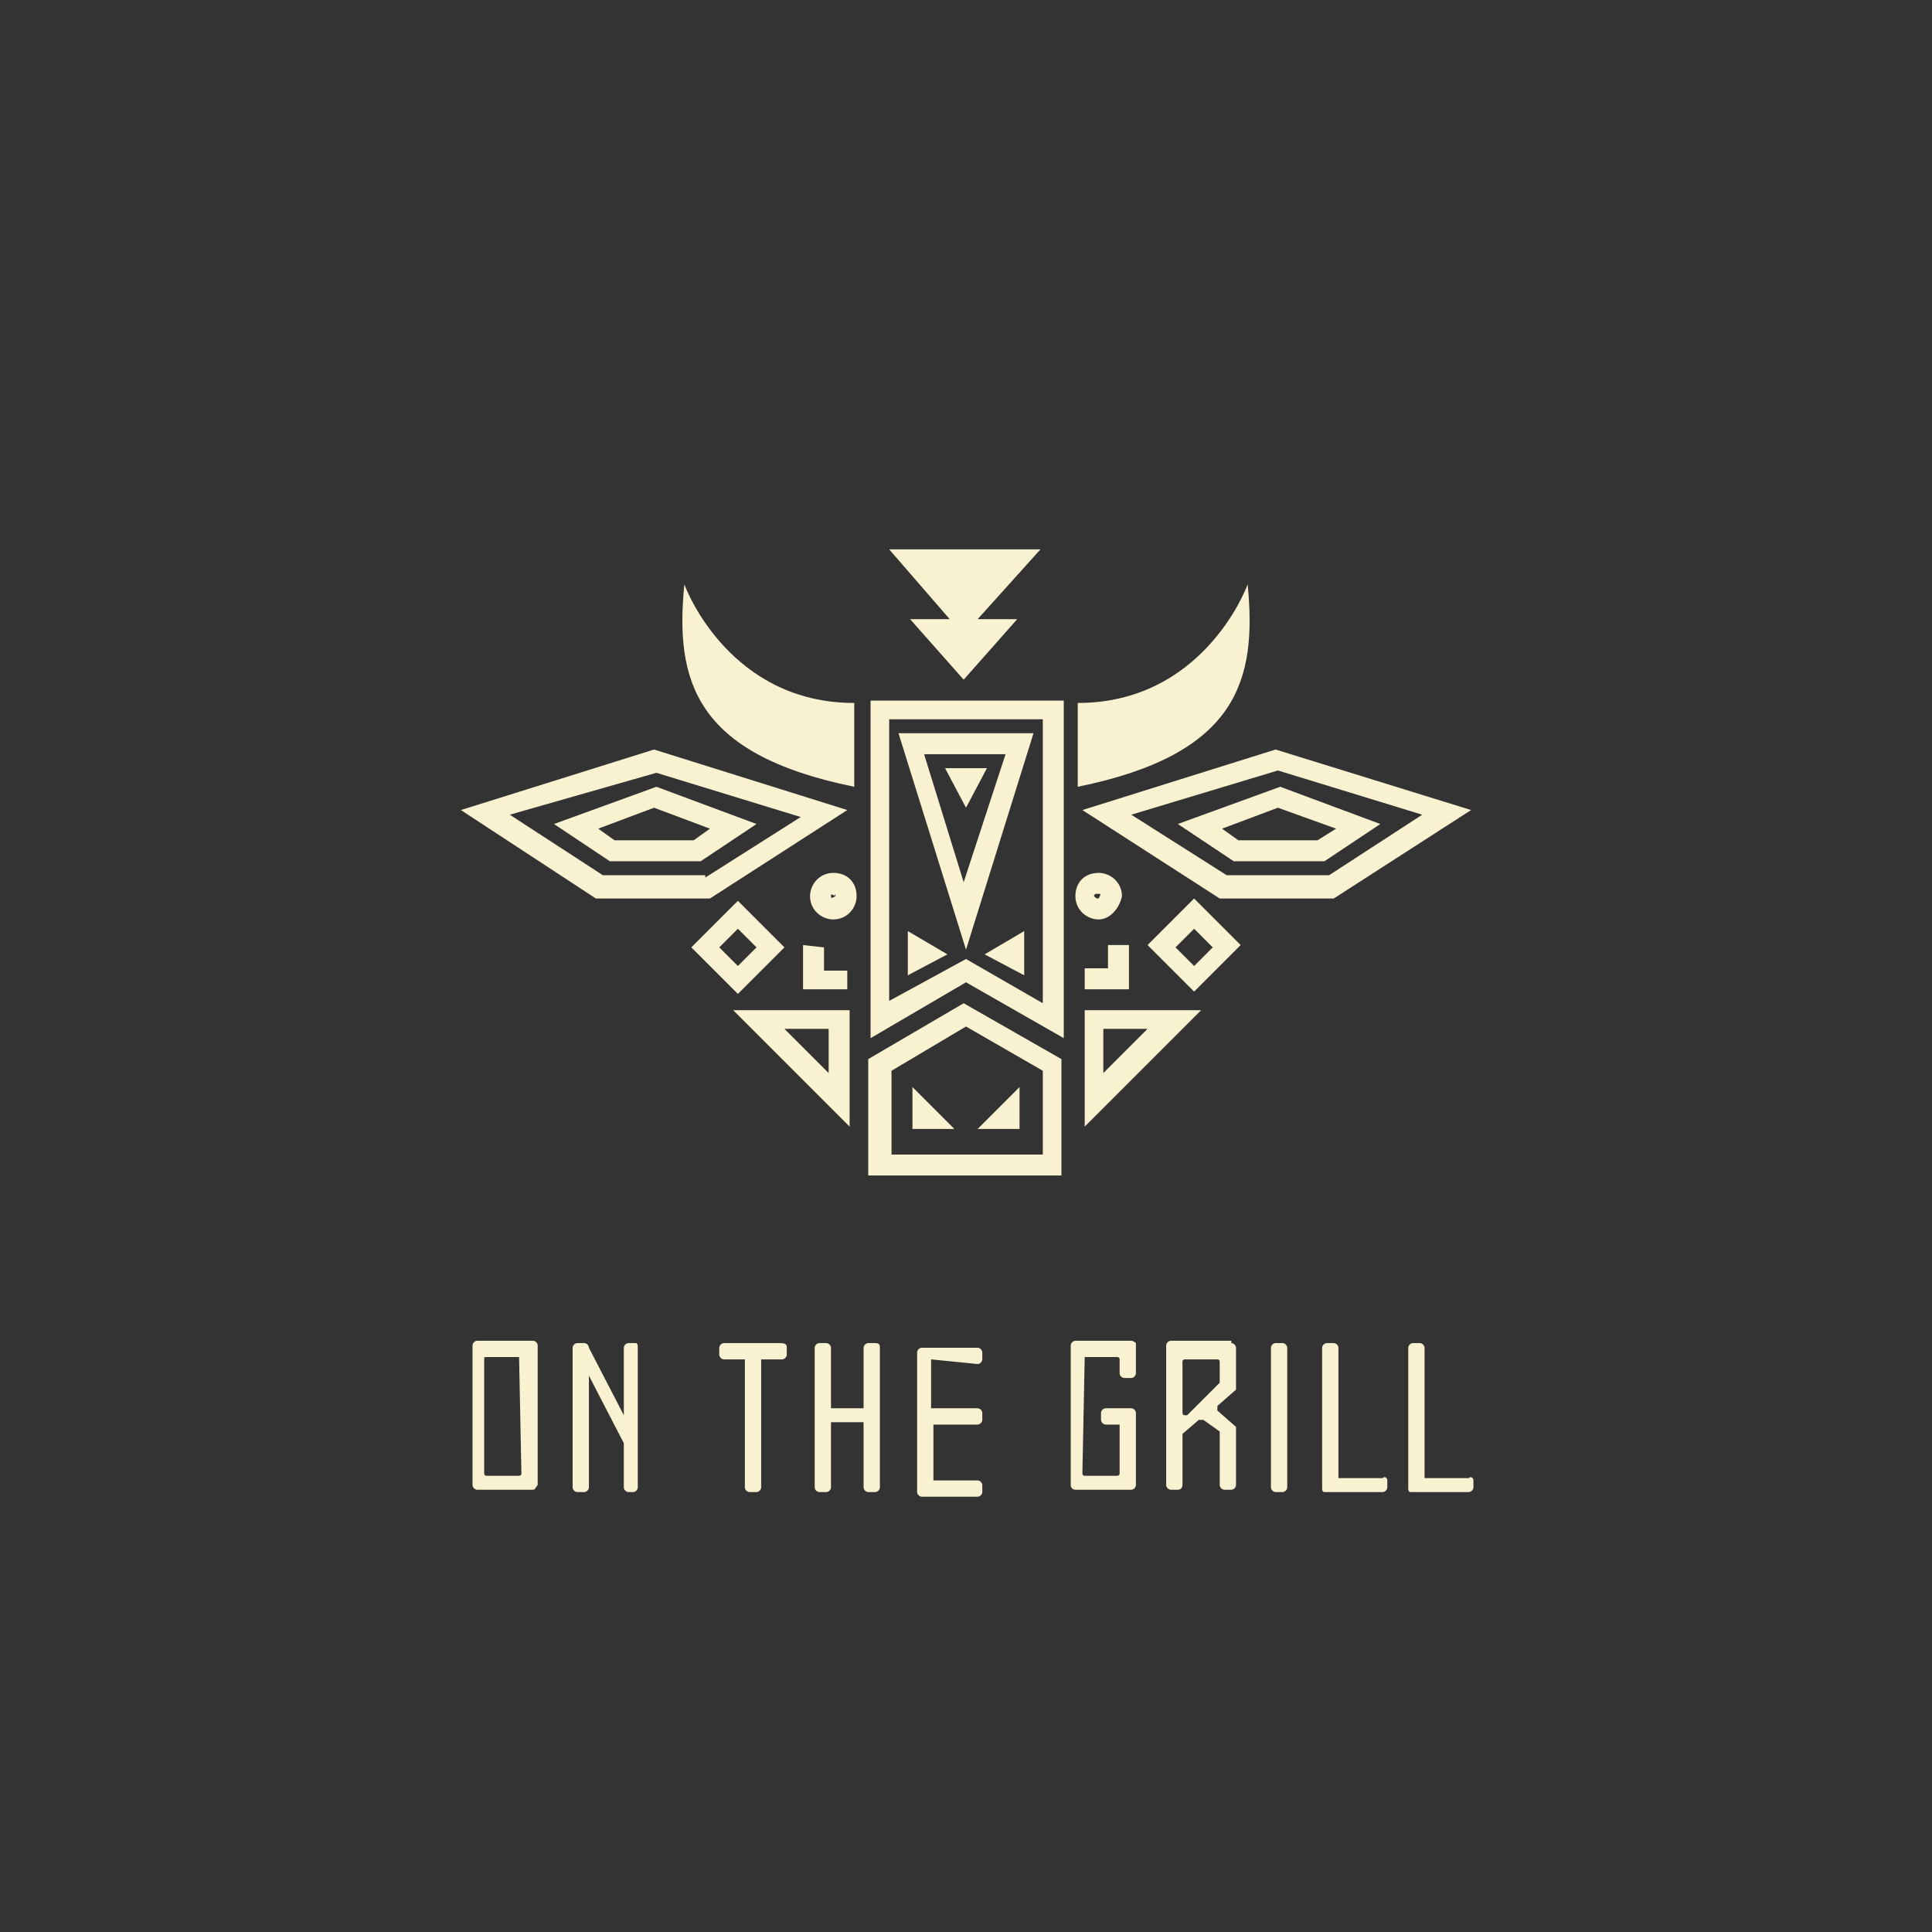 <?xml version="1.0" encoding="utf-8"?>
<!-- Generator: Adobe Illustrator 24.2.3, SVG Export Plug-In . SVG Version: 6.00 Build 0)  -->
<svg version="1.1" id="Isolation_Mode" xmlns="http://www.w3.org/2000/svg" xmlns:xlink="http://www.w3.org/1999/xlink" x="0px"
	 y="0px" viewBox="0 0 83 83" style="enable-background:new 0 0 83 83;" xml:space="preserve">
<rect x="0" y="0" width="83" height="83" fill="#333333" stroke="none"/>
<style type="text/css">
	.st0{fill:none;}
	.st1{enable-background:new    ;}
	.st2{fill:#F9F2D0;}
</style>
<rect x="19.7" y="19.7" class="st0" width="43.6" height="43.6"/>
<g class="st1">
	<path class="st2" d="M22.9,64h-2.4c-0.1,0-0.2-0.1-0.2-0.2v-6c0-0.1,0.1-0.2,0.2-0.2h2.4c0.1,0,0.2,0.1,0.2,0.2v6
		C23,63.9,23,64,22.9,64z M22.3,58.3h-1.4c-0.1,0-0.1,0-0.1,0.1v0v4.9c0,0,0,0.1,0.1,0.1h1.4c0,0,0.1,0,0.1-0.1L22.3,58.3
		C22.4,58.3,22.4,58.3,22.3,58.3z"/>
	<path class="st2" d="M27.4,57.9v6c0,0.1-0.1,0.2-0.2,0.2H27c-0.1,0-0.2-0.1-0.2-0.2V62c0,0,0,0,0,0l-1.5-2.9v4.8
		c0,0.1-0.1,0.2-0.2,0.2h-0.3c-0.1,0-0.2-0.1-0.2-0.2v-6c0-0.1,0.1-0.2,0.2-0.2h0.3c0.1,0,0.2,0.1,0.2,0.2l1.5,2.9v-2.9
		c0-0.1,0.1-0.2,0.2-0.2h0.3C27.4,57.7,27.4,57.8,27.4,57.9z"/>
	<path class="st2" d="M33.8,57.9v0.3c0,0.1-0.1,0.2-0.2,0.2h-0.9v5.5c0,0.1-0.1,0.2-0.2,0.2h-0.3c-0.1,0-0.2-0.1-0.2-0.2v-5.5h-0.9
		c-0.1,0-0.2-0.1-0.2-0.2v-0.3c0-0.1,0.1-0.2,0.2-0.2h2.4C33.8,57.7,33.8,57.8,33.8,57.9z"/>
	<path class="st2" d="M37.8,57.9v6c0,0.1-0.1,0.2-0.2,0.2h-0.3c-0.1,0-0.2-0.1-0.2-0.2v-2.7c0,0,0,0,0-0.1c0,0,0,0,0,0h-1.4
		c0,0,0,0,0,0c0,0,0,0,0,0.1v2.7c0,0.1-0.1,0.2-0.2,0.2h-0.3c-0.1,0-0.2-0.1-0.2-0.2v-6c0-0.1,0.1-0.2,0.2-0.2h0.3
		c0.1,0,0.2,0.1,0.2,0.2v2.5c0,0,0,0,0,0.1c0,0,0,0,0,0h1.4c0,0,0,0,0,0c0,0,0,0,0-0.1v-2.5c0-0.1,0.1-0.2,0.2-0.2h0.3
		C37.8,57.7,37.8,57.8,37.8,57.9z"/>
	<path class="st2" d="M40,58.4v2v0l0,0.1c0,0,0,0,0,0H42c0.1,0,0.2,0.1,0.2,0.2v0.3c0,0.1-0.1,0.2-0.2,0.2h-1.9c0,0,0,0,0,0
		s0,0,0,0.1v2.2c0,0,0,0,0,0.1s0,0,0,0H42c0.1,0,0.2,0.1,0.2,0.2v0.3c0,0.1-0.1,0.2-0.2,0.2h-2.4c-0.1,0-0.2-0.1-0.2-0.2v-6
		c0-0.1,0.1-0.2,0.2-0.2H42c0.1,0,0.2,0.1,0.2,0.2v0.3c0,0.1-0.1,0.2-0.2,0.2L40,58.4C40.1,58.3,40.1,58.3,40,58.4L40,58.4z"/>
	<path class="st2" d="M46.6,58.3C46.6,58.3,46.5,58.4,46.6,58.3l-0.1,5c0,0,0,0.1,0.1,0.1H48c0,0,0.1,0,0.1-0.1v-2.1h-0.6
		c-0.1,0-0.2-0.1-0.2-0.2v-0.3c0-0.1,0.1-0.2,0.2-0.2h1.1c0.1,0,0.2,0.1,0.2,0.2v3.1c0,0.1-0.1,0.2-0.2,0.2h-2.4c0,0-0.2,0-0.2-0.2
		v-6c0-0.1,0.1-0.2,0.2-0.2h2.4c0.1,0,0.2,0.1,0.2,0.1V59c0,0.1-0.1,0.2-0.2,0.2h-0.3c-0.1,0-0.2-0.1-0.2-0.2v-0.6v0
		c0,0,0-0.1-0.1-0.1H46.6z"/>
	<path class="st2" d="M52.9,57.7c0.1,0,0.2,0.1,0.2,0.2v1.7c0,0,0,0.1,0,0.1l-0.8,0.7c0,0,0,0,0,0c0,0,0,0,0,0.1c0,0,0,0,0,0.1
		l0.8,0.7c0,0,0,0.1,0,0.1v2.4c0,0.1-0.1,0.2-0.2,0.2h-0.3c-0.1,0-0.2-0.1-0.2-0.2v-2.2c0,0,0-0.1,0-0.1L51.7,61c0,0,0,0-0.1,0
		c0,0-0.1,0-0.1,0l-0.7,0.6c0,0,0,0,0,0v2.2c0,0,0,0.2-0.2,0.2h-0.3c-0.1,0-0.2-0.1-0.2-0.2v-6c0-0.1,0.1-0.2,0.2-0.2H52.9z
		 M52.4,59.4v-0.9v0c0,0,0-0.1-0.1-0.1h-1.4c0,0-0.1,0-0.1,0.1v2.2c0,0,0,0.1,0.1,0.1c0,0,0,0,0.1,0L52.4,59.4
		C52.4,59.4,52.4,59.4,52.4,59.4z"/>
	<path class="st2" d="M55.3,57.9v6c0,0.1-0.1,0.2-0.2,0.2h-0.3c-0.1,0-0.2-0.1-0.2-0.2v-6c0-0.1,0.1-0.2,0.2-0.2h0.3
		C55.2,57.7,55.3,57.8,55.3,57.9z"/>
	<path class="st2" d="M59.6,63.6v0.3c0,0.1-0.1,0.2-0.2,0.2H57c0,0,0,0-0.1,0c-0.1,0-0.1-0.1-0.1-0.2v-6c0-0.1,0.1-0.2,0.2-0.2h0.3
		c0.1,0,0.2,0.1,0.2,0.2v5.5c0,0,0,0,0,0.1c0,0,0,0,0,0h1.9C59.5,63.4,59.6,63.5,59.6,63.6z"/>
	<path class="st2" d="M63.3,63.6v0.3c0,0.1-0.1,0.2-0.2,0.2h-2.4c0,0,0,0-0.1,0c-0.1,0-0.1-0.1-0.1-0.2v-6c0-0.1,0.1-0.2,0.2-0.2H61
		c0.1,0,0.2,0.1,0.2,0.2v5.5c0,0,0,0,0,0.1c0,0,0,0,0,0h1.9C63.2,63.4,63.3,63.5,63.3,63.6z"/>
</g>
<path class="st2" d="M29.4,25.1c0.1,0.3,2,5.1,7.3,5.1v3.6C29.8,32.4,29,29.2,29.4,25.1z M47.6,41.6h-1v0.9h1.9v-1.9h-0.9V41.6z
	 M51.3,38.6l2,2l-2,2l-2-2L51.3,38.6z M51.3,39.9l-0.8,0.8l0.8,0.8l0.8-0.8L51.3,39.9z M45.6,45.5v5h-8.3v-5l4.1-2.4L45.6,45.5z
	 M44.8,49.6V46l-3.3-1.9L38.3,46v3.6H44.8z M39.2,48.5H41l-1.8-1.8V48.5z M42,48.5h1.8v-1.8L42,48.5z M46.6,43.4h5l-5,5V43.4z
	 M47.4,44.2v1.9l1.9-1.9H47.4z M39.1,26.6l2.3,2.6l2.3-2.6H42l2.7-3h-6.5l2.6,3H39.1z M31.7,42.7l-2-2l2-2l2,2L31.7,42.7z
	 M30.9,40.7l0.8,0.8l0.8-0.8l-0.8-0.8L30.9,40.7z M30.5,38.6h-4.9l-5.8-3.8l8.3-2.6l8.3,2.6L30.5,38.6z M30.3,37.7l4.1-2.6l-6.2-1.9
	L21.9,35l4,2.6h4.4V37.7z M32.5,35.4L30.1,37h-3.9l-2.4-1.6l4.4-1.6L32.5,35.4z M30.5,35.6l-2.4-0.9l-2.4,0.9l0.7,0.5h3.4L30.5,35.6
	z M63.2,34.8l-5.9,3.8h-4.9l-5.9-3.8l8.3-2.6L63.2,34.8z M61.1,35l-6.2-1.9L48.6,35l4.1,2.6h4.4L61.1,35z M59.3,35.4L56.9,37H53
	l-2.4-1.6l4.4-1.6L59.3,35.4z M57.4,35.6l-2.5-0.9l-2.4,0.9l0.7,0.5h3.4L57.4,35.6z M41.5,42.2l-4.1,2.4V30.1h8.3v14.5L41.5,42.2z
	 M41.5,41.2l3.3,1.9V30.9h-6.6V43L41.5,41.2z M42.3,41l1.7,0.9V40L42.3,41z M38.6,31.5h5.8l-2.9,9.3L38.6,31.5z M43.2,32.4h-3.5
	l1.7,5.5L43.2,32.4z M41.5,34.7l0.9-1.7h-1.8L41.5,34.7z M39,41.9l1.7-0.9L39,40V41.9z M47.2,39.5c-0.5,0-1-0.4-1-1s0.4-1,1-1
	c0.5,0,1,0.4,1,1l0,0C48.1,39,47.7,39.5,47.2,39.5z M47.2,38.6C47.3,38.6,47.3,38.6,47.2,38.6c0.1-0.2,0.1-0.2,0-0.2h-0.1
	c-0.1,0-0.1,0.1-0.1,0.1l0,0C47.1,38.6,47.1,38.6,47.2,38.6L47.2,38.6L47.2,38.6z M53.6,25.1c-0.1,0.3-2,5.1-7.3,5.1v3.6
	C53.2,32.4,54,29.2,53.6,25.1z M31.5,43.4h5v5L31.5,43.4z M35.6,44.2h-1.9l1.9,1.9V44.2z M36.8,38.5c0,0.5-0.4,1-1,1
	c-0.5,0-1-0.4-1-1c0-0.5,0.4-1,1-1C36.4,37.5,36.8,37.9,36.8,38.5L36.8,38.5L36.8,38.5z M35.9,38.5C35.9,38.4,35.8,38.4,35.9,38.5
	L35.9,38.5c-0.2-0.1-0.2-0.1-0.2,0S35.7,38.6,35.9,38.5L35.9,38.5C35.9,38.6,35.9,38.6,35.9,38.5L35.9,38.5z M34.5,40.6v1.9h1.9
	v-0.8h-1v-1L34.5,40.6z"/>
</svg>
